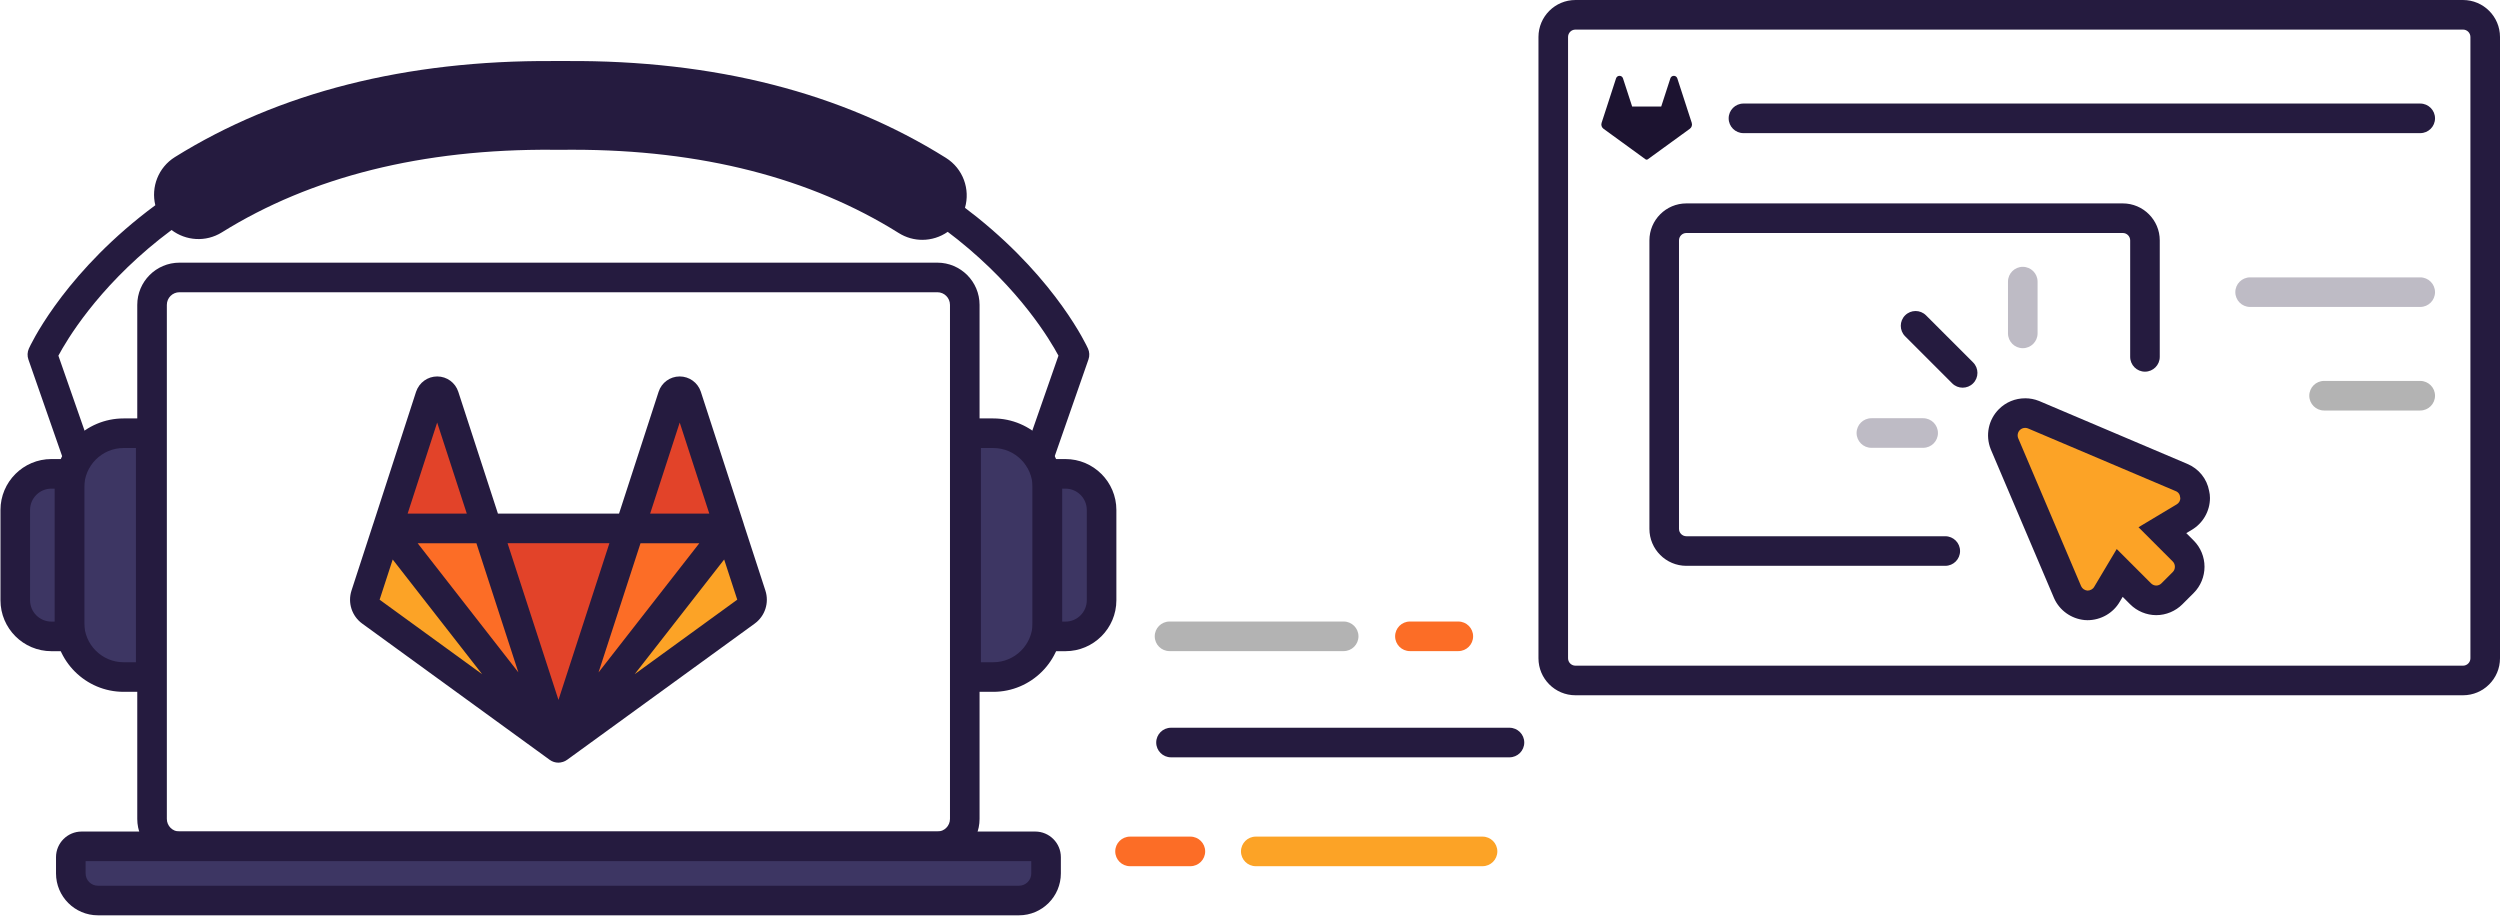 <svg xmlns="http://www.w3.org/2000/svg" viewBox="0 0 676 248" enable-background="new 0 0 676 248"><switch><g><g><path d="m-4.187 201.03l19.279-59.33h-38.558l19.279 59.33" fill="#e24329" transform="translate(155.2 1.16)"/><path d="m122.47 201.03l-19.279-59.33h-26.995l46.27 59.33" fill="#fc6d26" transform="translate(28.531 1.161)"/><path d="m104.63 142.63l-5.867 18.03c-.531 1.637.043 3.443 1.445 4.464l50.695 36.836-46.27-59.33" fill="#fca326" transform="translate(.089.256)"/><path d="m75.3-137.37h27.02l-11.627-35.731c-.595-1.828-3.188-1.828-3.805 0l-11.584 35.731" fill="#e24329" transform="translate(29.422 280.26)"/><path d="m-96.19 201.03l19.279-59.33h27.02l-46.29 59.33" fill="#fc6d26" transform="translate(247.2 1.161)"/><path d="m-49.02 142.63l5.867 18.03c.531 1.637-.043 3.443-1.445 4.464l-50.695 36.815 46.27-59.3" fill="#fca326" transform="translate(246.31.256)"/><path d="m-139.67-137.37h-27.02l11.606-35.731c.595-1.828 3.188-1.828 3.805 0l11.605 35.731" fill="#e24329" transform="translate(336.97 280.26)"/><path d="m206.96 159.68l-5.761-17.7c-.038-.164-.084-.325-.143-.484l-11.567-35.613c-.828-2.451-3.115-4.092-5.701-4.092-.011 0-.022 0-.033 0-2.588.015-4.864 1.676-5.665 4.136l-10.702 32.946h-32.75l-10.721-32.948c-.8-2.458-3.076-4.119-5.664-4.134-.011 0-.022 0-.033 0-2.585 0-4.874 1.641-5.716 4.138l-11.552 35.633c-.011.032-.027.062-.038.094l-5.868 18.03c-1.072 3.305.092 6.895 2.898 8.936l50.695 36.837c.706.513 1.53.764 2.351.764.391 0 .775-.076 1.151-.189.036-.01.073-.017.109-.028.022-.007.043-.018.066-.025.13-.046.257-.096.383-.156.025-.012.05-.021.075-.034.019-.009.038-.016.056-.025.064-.033.122-.075.184-.111.1-.059.2-.113.295-.181.019-.013.04-.022.058-.036l50.697-36.816c2.805-2.042 3.969-5.632 2.896-8.939m-78.14-12.786l11.346 34.913-27.23-34.913h15.886m60.27 0l-27.25 34.927 11.351-34.927h15.902m-5.299-32.64l7.996 24.619h-15.994l7.998-24.619m-19.01 32.619l-13.773 42.38-13.773-42.38h27.546m-46.574-32.62l8.01 24.62h-15.993l7.981-24.62m-15.56 47.903l3.538-10.869 24.19 31.02-27.729-20.15m68.974 20.13l24.19-31 3.542 10.861-27.733 20.14" fill="#251b3f"/></g><g><path d="m363.33 176.06h-47.09c-2.209 0-4-1.791-4-4s1.791-4 4-4h47.09c2.209 0 4 1.791 4 4s-1.791 4-4 4" opacity=".3"/><path d="m394.33 176.06h-13.09c-2.209 0-4-1.791-4-4s1.791-4 4-4h13.09c2.209 0 4 1.791 4 4s-1.791 4-4 4" fill="#fc6d26"/><path d="m408.16 204.78h-91.52c-2.209 0-4-1.791-4-4s1.791-4 4-4h91.52c2.209 0 4 1.791 4 4s-1.792 4-4 4" fill="#251b3f"/><path d="m321.88 234.22h-16.32c-2.209 0-4-1.791-4-4s1.791-4 4-4h16.32c2.209 0 4 1.791 4 4s-1.791 4-4 4" fill="#fc6d26"/><path d="m400.88 234.22h-61.32c-2.209 0-4-1.791-4-4s1.791-4 4-4h61.32c2.209 0 4 1.791 4 4s-1.791 4-4 4" fill="#fca326"/></g><path d="m253.46 232.85h-204.93c-6.294 0-11.414-5.12-11.414-11.413v-139c0-6.294 5.12-11.414 11.414-11.414h204.93c6.294 0 11.414 5.12 11.414 11.414v139c0 6.292-5.12 11.413-11.414 11.413m-204.93-153.83c-1.883 0-3.414 1.531-3.414 3.414v139c0 1.882 1.531 3.413 3.414 3.413h204.93c1.883 0 3.414-1.531 3.414-3.413v-139c0-1.883-1.531-3.414-3.414-3.414h-204.93" fill="#251b3f"/><g><path d="m275.53 243.5h-249.06c-4.046 0-7.325-3.28-7.325-7.325v-4.395c0-1.618 1.312-2.93 2.93-2.93h257.85c1.618 0 2.93 1.312 2.93 2.93v4.395c0 4.045-3.279 7.325-7.325 7.325" fill="#3d3663"/><path d="m275.53 247.5h-249.06c-6.245 0-11.325-5.08-11.325-11.325v-4.396c0-3.821 3.109-6.93 6.931-6.93h257.85c3.821 0 6.931 3.108 6.931 6.93v4.396c-.001 6.245-5.082 11.325-11.327 11.325m-252.38-14.65v3.325c0 1.834 1.491 3.325 3.325 3.325h249.06c1.834 0 3.325-1.491 3.325-3.325v-3.325h-255.71" fill="#251b3f"/></g><g><g><path d="m40.756 183.07h-7.325c-8.091 0-14.65-6.559-14.65-14.65v-36.626c0-8.091 6.559-14.65 14.65-14.65h7.325v65.926" fill="#3d3663"/><path d="m40.756 187.07h-7.325c-10.284 0-18.65-8.366-18.65-18.65v-36.626c0-10.284 8.366-18.65 18.65-18.65h7.325c2.209 0 4 1.791 4 4v65.927c0 2.208-1.791 3.999-4 3.999m-7.325-65.926c-5.873 0-10.65 4.777-10.65 10.65v36.626c0 5.873 4.777 10.65 10.65 10.65h3.325v-57.927h-3.325" fill="#251b3f"/></g><g><path d="m18.78 172.08h-4.883c-5.394 0-9.767-4.373-9.767-9.767v-24.417c0-5.394 4.373-9.767 9.767-9.767h4.883v43.951" fill="#3d3663"/><path d="m18.78 176.08h-4.883c-7.592 0-13.768-6.176-13.768-13.767v-24.417c0-7.592 6.176-13.768 13.768-13.768h4.883c2.209 0 4 1.791 4 4v43.951c0 2.21-1.791 4-4 4m-4.883-43.951c-3.181 0-5.768 2.587-5.768 5.768v24.417c0 3.18 2.587 5.767 5.768 5.767h.883v-35.951h-.883z" fill="#251b3f"/></g><g><path d="m261.24 117.14h7.325c8.091 0 14.65 6.559 14.65 14.65v36.626c0 8.091-6.559 14.65-14.65 14.65h-7.325v-65.926" fill="#3d3663"/><path d="m268.57 187.07h-7.325c-2.209 0-4-1.791-4-4v-65.927c0-2.209 1.791-4 4-4h7.325c10.284 0 18.65 8.366 18.65 18.65v36.626c.001 10.285-8.365 18.651-18.65 18.651m-3.325-8h3.325c5.873 0 10.65-4.777 10.65-10.65v-36.626c0-5.873-4.777-10.65-10.65-10.65h-3.325v57.926" fill="#251b3f"/></g><g><path d="m283.22 128.13h4.883c5.394 0 9.767 4.373 9.767 9.767v24.417c0 5.394-4.373 9.767-9.767 9.767h-4.883v-43.951" fill="#3d3663"/><path d="m288.1 176.08h-4.883c-2.209 0-4-1.791-4-4v-43.951c0-2.209 1.791-4 4-4h4.883c7.592 0 13.768 6.176 13.768 13.768v24.417c-.001 7.59-6.177 13.766-13.768 13.766m-.883-8h.883c3.181 0 5.768-2.587 5.768-5.767v-24.417c0-3.181-2.587-5.768-5.768-5.768h-.883v35.952" fill="#251b3f"/></g><path d="m294.19 94.25c-.33-.73-8.333-18.1-29.89-35.44-1.074-.864-2.203-1.738-3.371-2.616 1.454-5.02-.5-10.588-5.145-13.501-28.15-17.65-62.68-26.438-102.59-26.19h-3.58c-39.769-.231-74.22 8.463-102.31 25.965-4.514 2.812-6.505 8.133-5.307 13.03-1.505 1.111-2.943 2.216-4.299 3.307-21.555 17.338-29.558 34.71-29.888 35.44-.422.935-.469 1.996-.131 2.964l9.576 27.451c.728 2.086 3.01 3.19 5.094 2.459 2.086-.728 3.188-3.01 2.459-5.094l-9.02-25.847c2.287-4.285 10.423-17.972 27.28-31.432 1.056-.843 2.167-1.695 3.319-2.553 3.85 2.925 9.252 3.35 13.601.64 24.17-15.06 54.25-22.589 89.54-22.334h3.744c.548-.004 1.091-.006 1.636-.006 34.634 0 64.28 7.576 88.12 22.527 1.981 1.242 4.186 1.835 6.363 1.835 2.442 0 4.846-.753 6.87-2.163.913.688 1.805 1.375 2.655 2.053 16.866 13.464 25 27.15 27.29 31.431l-9.131 26.17c-.729 2.086.373 4.366 2.459 5.094.436.152.88.225 1.317.225 1.654 0 3.201-1.034 3.776-2.684l9.69-27.777c.34-.967.293-2.028-.129-2.963" fill="#251b3f"/></g><path d="m666 188h-240c-5.514 0-10-4.486-10-10v-168c0-5.514 4.486-10 10-10h240c5.514 0 10 4.486 10 10v168c0 5.514-4.486 10-10 10m-240-180c-1.103 0-2 .897-2 2v168c0 1.103.897 2 2 2h240c1.103 0 2-.897 2-2v-168c0-1.103-.897-2-2-2h-240" fill="#251b3f"/><path d="m654.43 36h-183c-2.209 0-4-1.791-4-4s1.791-4 4-4h183c2.209 0 4 1.791 4 4s-1.791 4-4 4" fill="#251b3f"/><path d="m654.43 83h-46c-2.209 0-4-1.791-4-4s1.791-4 4-4h46c2.209 0 4 1.791 4 4s-1.791 4-4 4" fill="#251b3f" opacity=".3"/><path d="m654.43 111h-26c-2.209 0-4-1.791-4-4s1.791-4 4-4h26c2.209 0 4 1.791 4 4s-1.791 4-4 4" opacity=".3"/><path d="m457.45 33.22l-1.291-3.966c-.006-.036-.017-.072-.031-.106l-2.589-7.971c-.138-.408-.504-.672-.935-.672-.002 0-.004 0-.006 0-.431.002-.795.268-.929.677l-2.477 7.627h-7.857l-2.482-7.628c-.133-.409-.497-.675-.928-.677-.002 0-.004 0-.006 0-.431 0-.797.263-.937.677l-2.588 7.983c-.002.005-.004.01-.006.015 0 .001-.001.002-.001.003l-1.314 4.04c-.192.591.016 1.233.518 1.599l11.353 8.25c.095.069.205.102.315.102.081 0 .161-.021.235-.057.002-.001.004-.002.005-.003.003-.001.006-.002.008-.004.005-.003.01-.006.016-.009.016-.009.033-.018.048-.03.003-.002.005-.003.008-.005l11.354-8.245c.501-.363.709-1.01.517-1.597" fill="#1c1330"/><g><path d="m564.44 163.7c-.132 0-.264-.007-.396-.02-2.184-.217-4.082-1.571-4.955-3.533l-17.05-40.08c-.936-2.335-.414-4.896 1.295-6.604 1.136-1.136 2.651-1.762 4.27-1.762.777 0 1.536.146 2.255.434l40.02 16.982c1.875.75 3.213 2.439 3.54 4.429.099.357.15.727.15 1.097 0 2.194-1.126 4.142-3.02 5.226l-5.844 3.498 5.66 5.66c2.29 2.293 2.29 6.164.002 8.455l-3.094 3.094c-1.119 1.119-2.66 1.761-4.229 1.761-1.565 0-3.105-.641-4.225-1.758l-5.656-5.655-3.43 5.758c-1.066 1.864-3.09 3.02-5.298 3.02" fill="#fca326"/><path d="m547.6 115.7c.262 0 .524.049.769.147l39.946 16.952c.737.295 1.179.958 1.179 1.695.074.073.074.147.074.147 0 .737-.368 1.4-1.032 1.769l-10.284 6.156 9.286 9.287c.737.737.737 2.063 0 2.801l-3.091 3.091c-.369.369-.885.59-1.4.59s-1.032-.221-1.4-.59l-9.286-9.287-6.083 10.21c-.368.664-1.105 1.032-1.843 1.032-.737-.074-1.4-.516-1.695-1.18l-17.02-40.02c-.295-.737-.147-1.621.442-2.211.394-.393.919-.589 1.443-.589m0-8c-2.686 0-5.207 1.041-7.097 2.931-2.844 2.845-3.712 7.1-2.214 10.842.021.053.043.106.065.159l17.02 40.02c.016.039.033.077.05.115 1.454 3.273 4.6 5.532 8.21 5.893.264.026.53.04.796.04 3.63 0 6.967-1.912 8.753-5l.784-1.316 2.02 2.02c1.862 1.863 4.435 2.933 7.06 2.933 2.621 0 5.193-1.069 7.06-2.933l3.091-3.091c1.841-1.841 2.896-4.413 2.896-7.06 0-2.645-1.056-5.218-2.897-7.06l-2.033-2.033 1.415-.847c3.083-1.786 4.991-5.093 4.991-8.674 0-.649-.08-1.293-.233-1.92-.592-3.248-2.791-6-5.941-7.306l-39.9-16.932c-.052-.022-.105-.044-.157-.065-1.192-.478-2.449-.719-3.736-.719z" fill="#251b3f"/></g><path d="m530.7 104.83c-1.023 0-2.048-.391-2.828-1.172l-12.729-12.729c-1.562-1.562-1.562-4.095 0-5.656 1.561-1.562 4.096-1.562 5.656 0l12.729 12.729c1.562 1.562 1.562 4.095 0 5.656-.78.782-1.804 1.172-2.828 1.172" fill="#251b3f"/><path d="m546.96 94.15c-2.209 0-4-1.791-4-4v-14c0-2.209 1.791-4 4-4s4 1.791 4 4v14c0 2.209-1.791 4-4 4" fill="#251b3f" opacity=".3"/><path d="m520.02 121.09h-14c-2.209 0-4-1.791-4-4s1.791-4 4-4h14c2.209 0 4 1.791 4 4s-1.791 4-4 4" fill="#251b3f" opacity=".3"/><path d="m526 153h-70c-5.514 0-10-4.486-10-10v-78c0-5.514 4.486-10 10-10h118c5.514 0 10 4.486 10 10v31.5c0 2.209-1.791 4-4 4s-4-1.791-4-4v-31.5c0-1.103-.897-2-2-2h-118c-1.103 0-2 .897-2 2v78c0 1.103.897 2 2 2h70c2.209 0 4 1.791 4 4s-1.791 4-4 4" fill="#251b3f"/></g></switch></svg>